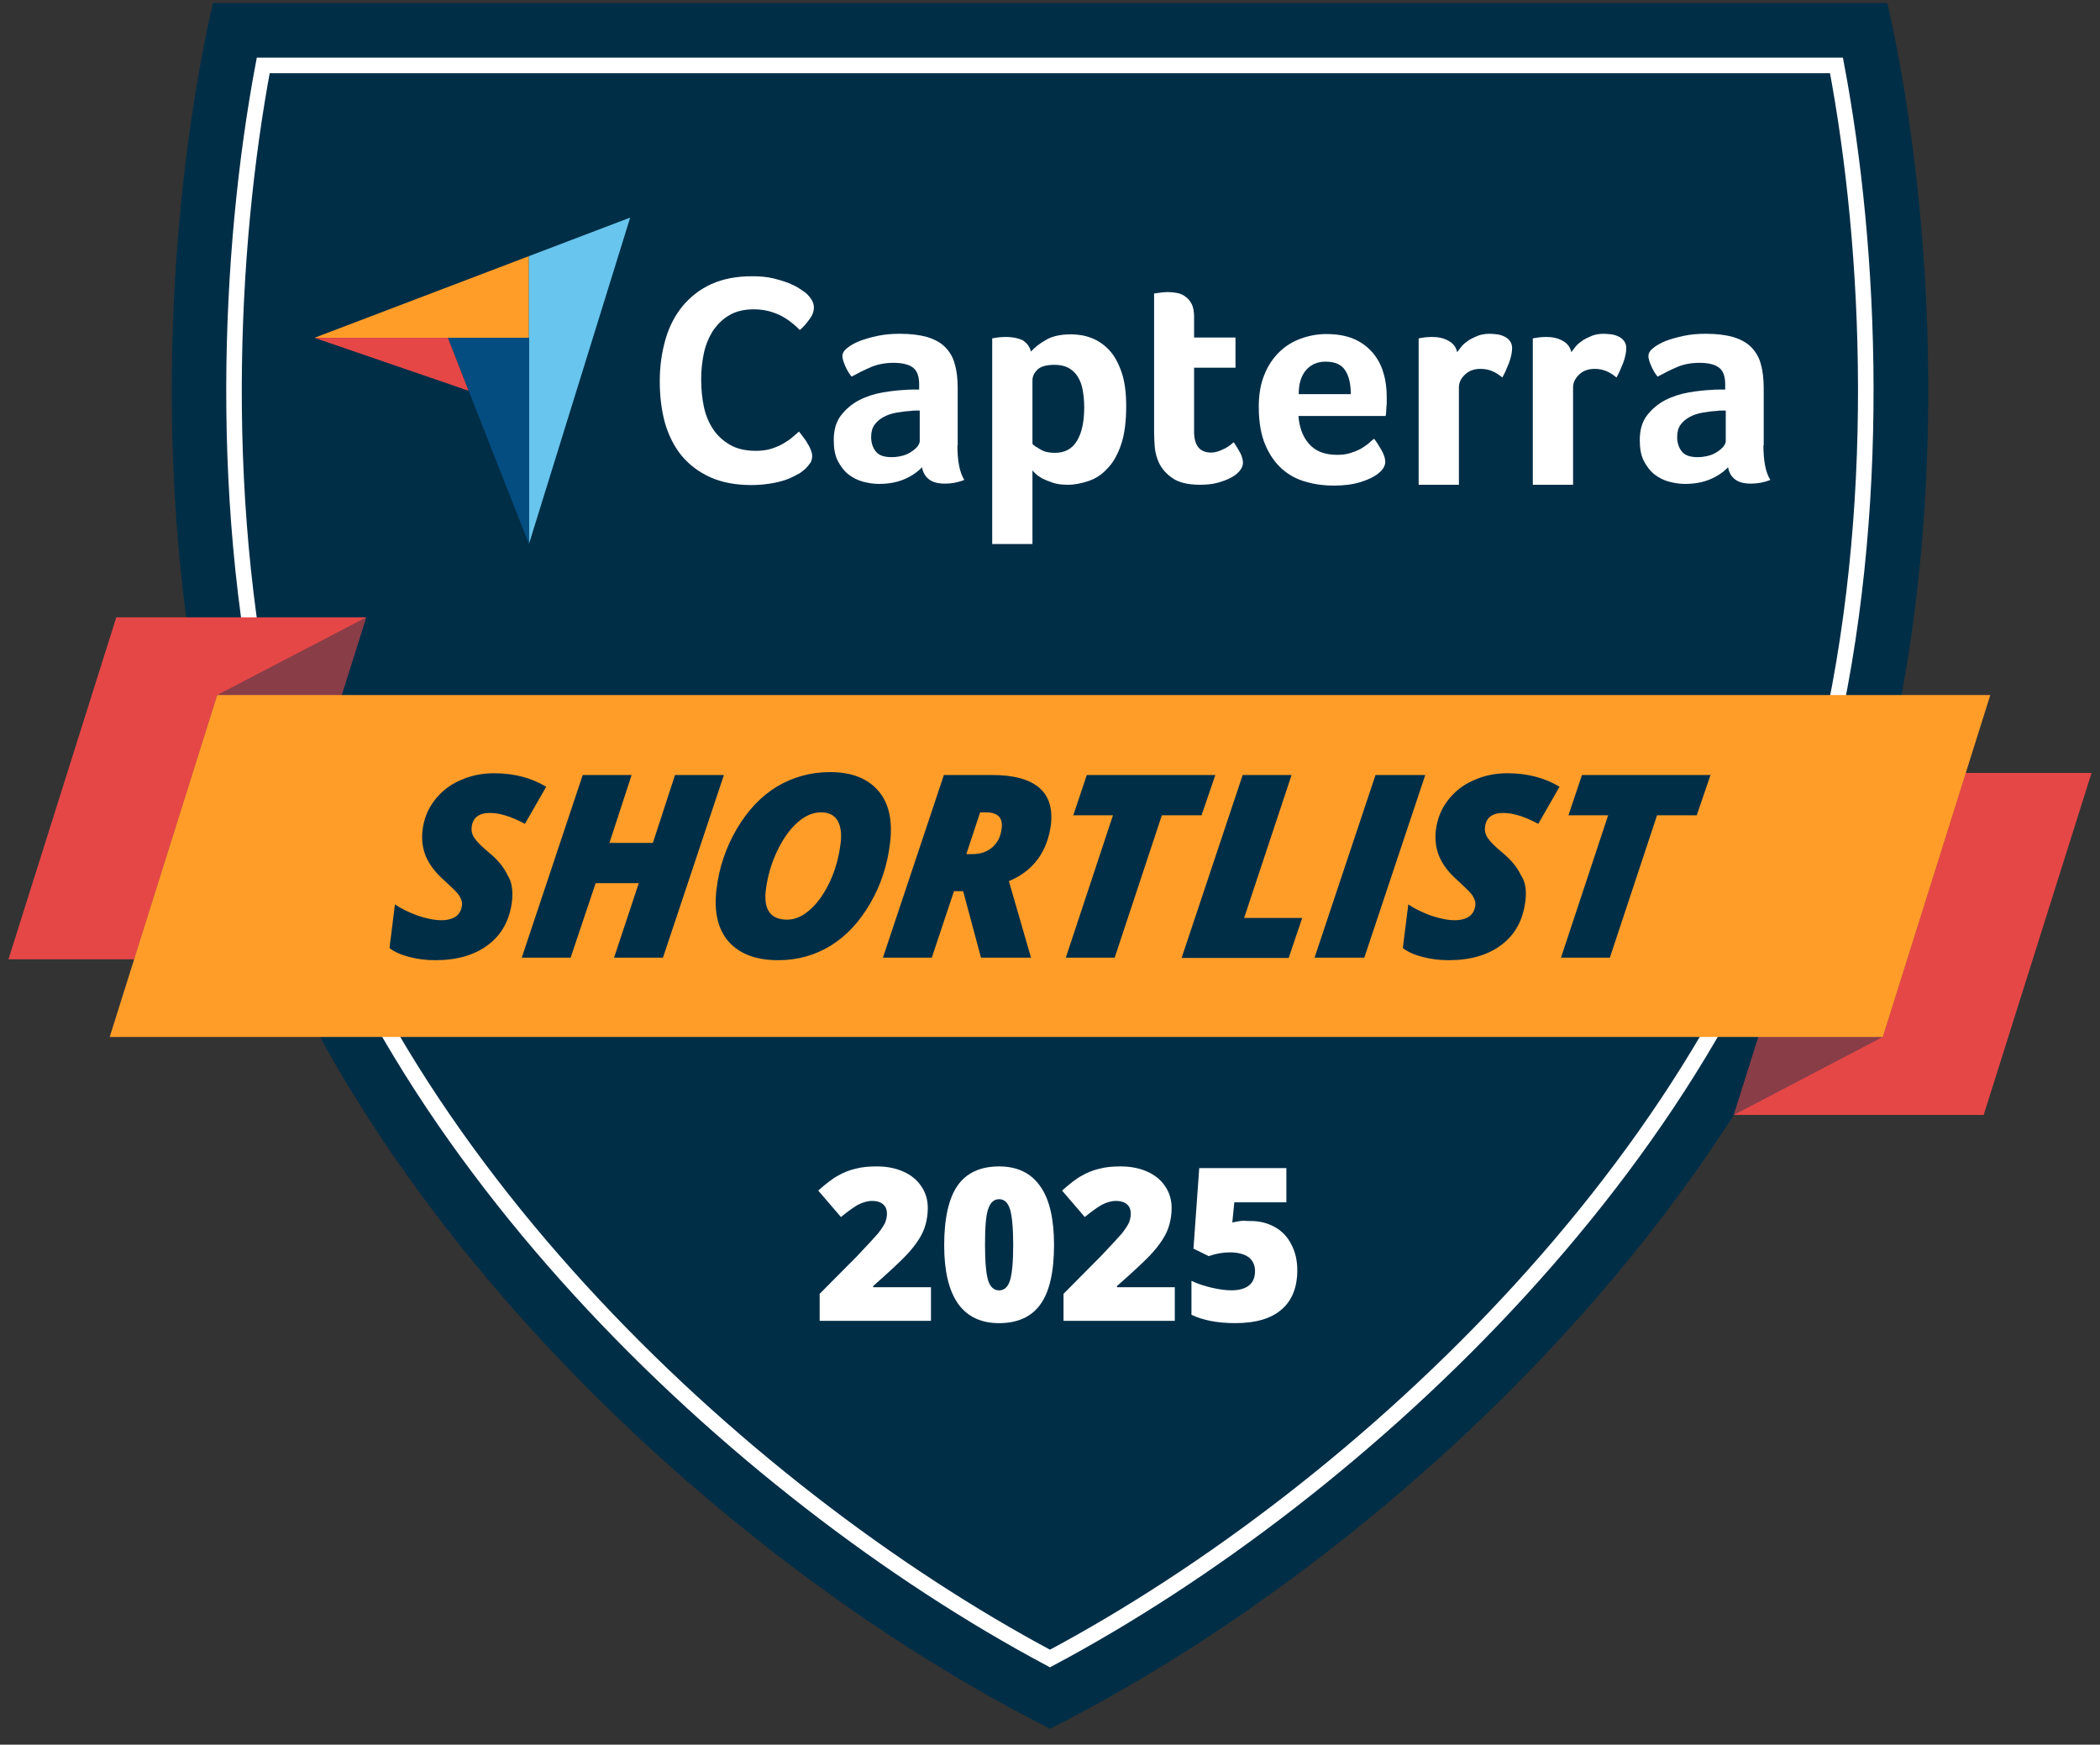 <svg width="124" height="103" viewBox="0 0 124 103" fill="none" xmlns="http://www.w3.org/2000/svg">
<rect x="0" y="0" width="124" height="103" fill="#333333" stroke="none"/>
<path d="M111.36 45.397C105.4 70.187 81.867 92.04 62 102.058C42.151 92.04 18.601 70.187 12.641 45.397C8.65 28.807 10.06 11.182 12.573 0.18H111.445C113.941 11.182 115.351 28.807 111.36 45.397Z" fill="#002E47"/>
<path d="M61.999 97.913C43.492 88.048 21.741 67.554 16.205 44.547C12.742 30.165 13.523 14.628 15.543 3.863H108.439C110.476 14.645 111.24 30.182 107.777 44.563C102.258 67.554 80.524 88.048 61.999 97.913Z" stroke="white" stroke-width="0.918" stroke-miterlimit="10"/>
<path d="M0.5 56.634L6.867 36.445H21.623L15.255 56.634H0.5Z" fill="#E54747"/>
<g opacity="0.4">
<path d="M6.477 61.219L12.827 41.03L21.622 36.445L15.255 56.634L6.477 61.219Z" fill="#002E47"/>
</g>
<path d="M123.5 45.633L117.132 65.822H102.377L108.744 45.633H123.5Z" fill="#E54747"/>
<g opacity="0.4">
<path d="M117.523 41.031L111.172 61.22L102.377 65.822L108.744 45.633L117.523 41.031Z" fill="#002E47"/>
</g>
<path d="M117.523 41.031L111.173 61.22H6.477L12.827 41.031H117.523Z" fill="#FF9D28"/>
<path d="M30.231 53.223C30.096 54.31 29.637 55.159 28.839 55.77C28.041 56.382 26.988 56.687 25.698 56.687C25.154 56.687 24.645 56.619 24.187 56.5C23.711 56.382 23.321 56.212 22.998 55.974L23.321 53.393C23.694 53.648 24.153 53.868 24.662 54.055C25.171 54.225 25.647 54.327 26.071 54.327C26.428 54.327 26.717 54.242 26.92 54.106C27.124 53.953 27.243 53.733 27.277 53.461C27.294 53.325 27.277 53.206 27.226 53.087C27.175 52.969 27.107 52.85 27.022 52.748C26.92 52.629 26.666 52.374 26.241 51.984C25.715 51.525 25.358 51.05 25.154 50.575C24.951 50.099 24.883 49.556 24.951 48.995C25.036 48.35 25.256 47.773 25.647 47.264C26.037 46.754 26.53 46.347 27.158 46.075C27.786 45.786 28.448 45.65 29.179 45.65C30.35 45.65 31.386 45.922 32.252 46.448L30.995 48.639C30.214 48.214 29.518 47.994 28.924 47.994C28.601 47.994 28.364 48.062 28.177 48.197C27.99 48.333 27.888 48.537 27.854 48.809C27.82 49.046 27.871 49.267 28.024 49.488C28.16 49.691 28.448 49.98 28.856 50.32C29.382 50.744 29.756 51.203 29.977 51.678C30.231 52.069 30.299 52.612 30.231 53.223Z" fill="#002E47"/>
<path d="M39.146 56.536H36.259L37.719 52.138H35.172L33.695 56.536H30.809L34.408 45.754H37.295L35.987 49.761H38.551L39.859 45.754H42.745L39.146 56.536Z" fill="#002E47"/>
<path d="M49.011 45.582C50.284 45.582 51.235 45.956 51.863 46.686C52.491 47.416 52.712 48.435 52.559 49.742C52.407 51.05 52.016 52.255 51.388 53.325C50.76 54.411 49.995 55.243 49.062 55.821C48.128 56.398 47.092 56.687 45.954 56.687C44.63 56.687 43.662 56.313 43.017 55.583C42.389 54.853 42.151 53.834 42.304 52.527C42.456 51.219 42.864 50.031 43.509 48.927C44.154 47.84 44.935 47.008 45.886 46.431C46.837 45.871 47.873 45.582 49.011 45.582ZM49.639 49.759C49.707 49.199 49.639 48.757 49.452 48.435C49.248 48.112 48.926 47.959 48.484 47.959C47.992 47.959 47.516 48.163 47.058 48.587C46.599 48.995 46.209 49.572 45.869 50.285C45.53 51.016 45.326 51.746 45.224 52.51C45.071 53.698 45.496 54.293 46.481 54.293C46.956 54.293 47.414 54.089 47.856 53.681C48.314 53.274 48.688 52.714 49.011 52.034C49.333 51.338 49.537 50.591 49.639 49.759Z" fill="#002E47"/>
<path d="M56.329 52.614L55.021 56.536H52.135L55.734 45.754H58.587C59.827 45.754 60.743 45.992 61.338 46.484C61.932 46.976 62.17 47.724 62.051 48.708C61.949 49.472 61.694 50.152 61.287 50.712C60.862 51.289 60.302 51.714 59.572 52.019L60.879 56.536H57.925L56.872 52.614H56.329ZM57.059 50.423H57.432C57.908 50.423 58.281 50.288 58.604 50.016C58.91 49.744 59.096 49.371 59.147 48.895C59.181 48.59 59.13 48.352 58.978 48.199C58.825 48.046 58.587 47.961 58.264 47.961H57.874L57.059 50.423Z" fill="#002E47"/>
<path d="M65.82 56.536H62.934L65.718 48.131H63.375L64.173 45.754H71.763L70.948 48.131H68.605L65.82 56.536Z" fill="#002E47"/>
<path d="M69.777 56.536L73.377 45.754H76.264L73.462 54.193H76.892L76.094 56.553H69.777V56.536Z" fill="#002E47"/>
<path d="M77.621 56.536L81.221 45.754H84.158L80.559 56.536H77.621Z" fill="#002E47"/>
<path d="M90.066 53.223C89.93 54.31 89.472 55.159 88.674 55.77C87.876 56.382 86.823 56.687 85.533 56.687C84.989 56.687 84.48 56.619 84.022 56.5C83.546 56.382 83.156 56.212 82.833 55.974L83.156 53.393C83.529 53.648 83.988 53.868 84.497 54.055C85.006 54.225 85.482 54.327 85.906 54.327C86.263 54.327 86.552 54.242 86.755 54.106C86.959 53.953 87.078 53.733 87.112 53.461C87.129 53.325 87.112 53.206 87.061 53.087C87.01 52.969 86.942 52.85 86.857 52.748C86.755 52.629 86.501 52.374 86.076 51.984C85.55 51.525 85.193 51.05 84.989 50.575C84.786 50.099 84.718 49.556 84.786 48.995C84.871 48.35 85.091 47.773 85.482 47.264C85.872 46.754 86.365 46.347 86.993 46.075C87.621 45.786 88.284 45.65 89.014 45.65C90.185 45.65 91.221 45.922 92.087 46.448L90.83 48.639C90.049 48.214 89.353 47.994 88.759 47.994C88.436 47.994 88.199 48.062 88.012 48.197C87.825 48.333 87.723 48.537 87.689 48.809C87.655 49.046 87.706 49.267 87.859 49.488C87.995 49.691 88.284 49.98 88.691 50.32C89.217 50.744 89.591 51.203 89.812 51.678C90.083 52.069 90.151 52.612 90.066 53.223Z" fill="#002E47"/>
<path d="M95.059 56.536H92.173L94.957 48.131H92.614L93.412 45.754H101.002L100.187 48.131H97.844L95.059 56.536Z" fill="#002E47"/>
<path d="M18.566 19.943H26.445H31.233V15.121L18.566 19.943Z" fill="#FF9D28"/>
<path d="M31.233 15.121V32.118L37.21 12.846L31.233 15.121Z" fill="#68C5ED"/>
<path d="M31.234 19.943H26.445L31.234 32.118V19.943Z" fill="#044D80"/>
<path d="M18.566 19.943L27.668 23.068L26.445 19.943H18.566Z" fill="#E54747"/>
<path d="M47.584 27.651C47.516 27.719 47.397 27.804 47.244 27.923C47.074 28.024 46.87 28.126 46.616 28.245C46.361 28.347 46.038 28.449 45.665 28.517C45.291 28.585 44.85 28.636 44.374 28.636C43.441 28.636 42.626 28.483 41.946 28.177C41.267 27.872 40.707 27.447 40.248 26.904C39.807 26.36 39.484 25.715 39.264 24.968C39.06 24.221 38.958 23.406 38.958 22.506C38.958 21.606 39.077 20.791 39.298 20.027C39.518 19.263 39.858 18.618 40.316 18.058C40.775 17.514 41.335 17.073 42.014 16.767C42.694 16.461 43.492 16.309 44.408 16.309C44.867 16.309 45.274 16.343 45.631 16.427C45.988 16.512 46.31 16.614 46.582 16.716C46.853 16.835 47.074 16.937 47.261 17.073C47.448 17.192 47.584 17.293 47.669 17.378C47.77 17.48 47.855 17.582 47.94 17.718C48.008 17.854 48.059 17.99 48.059 18.142C48.059 18.38 47.974 18.618 47.804 18.839C47.635 19.076 47.448 19.297 47.227 19.484C47.091 19.348 46.938 19.195 46.752 19.059C46.582 18.907 46.378 18.788 46.174 18.669C45.954 18.55 45.716 18.465 45.444 18.38C45.173 18.312 44.867 18.261 44.527 18.261C43.933 18.261 43.441 18.38 43.05 18.618C42.643 18.855 42.337 19.178 42.082 19.552C41.845 19.942 41.658 20.384 41.556 20.876C41.454 21.369 41.403 21.878 41.403 22.404C41.403 22.948 41.454 23.491 41.556 23.983C41.658 24.493 41.844 24.934 42.099 25.325C42.354 25.715 42.694 26.021 43.101 26.259C43.509 26.496 44.018 26.615 44.629 26.615C44.952 26.615 45.258 26.581 45.529 26.496C45.801 26.412 46.038 26.31 46.242 26.191C46.446 26.072 46.633 25.953 46.786 25.817C46.938 25.681 47.074 25.579 47.176 25.478C47.244 25.562 47.329 25.664 47.414 25.783C47.499 25.902 47.601 26.021 47.669 26.157C47.754 26.293 47.821 26.412 47.872 26.547C47.923 26.683 47.957 26.802 47.957 26.904C47.957 27.057 47.923 27.192 47.872 27.294C47.804 27.396 47.703 27.515 47.584 27.651Z" fill="white"/>
<path d="M56.533 26.293C56.533 27.227 56.669 27.906 56.94 28.331C56.736 28.416 56.533 28.467 56.363 28.5C56.176 28.535 55.989 28.552 55.803 28.552C55.378 28.552 55.072 28.467 54.852 28.297C54.631 28.127 54.495 27.889 54.444 27.584C54.19 27.855 53.85 28.093 53.425 28.28C53.001 28.467 52.492 28.569 51.897 28.569C51.575 28.569 51.269 28.517 50.946 28.433C50.624 28.348 50.352 28.195 50.097 28.008C49.843 27.804 49.639 27.533 49.469 27.21C49.299 26.87 49.231 26.463 49.231 25.988C49.231 25.393 49.367 24.901 49.656 24.527C49.945 24.154 50.301 23.848 50.726 23.627C51.15 23.407 51.626 23.254 52.118 23.169C52.61 23.084 53.086 23.033 53.493 23.016C53.629 22.999 53.765 22.999 53.901 22.999H54.274V22.677C54.274 22.218 54.156 21.895 53.918 21.709C53.68 21.522 53.29 21.42 52.763 21.42C52.271 21.42 51.812 21.505 51.422 21.675C51.031 21.845 50.658 22.031 50.284 22.235C50.114 22.031 49.995 21.811 49.894 21.573C49.792 21.335 49.741 21.148 49.741 21.029C49.741 20.86 49.826 20.707 50.013 20.554C50.199 20.401 50.437 20.265 50.76 20.13C51.082 20.011 51.439 19.909 51.846 19.824C52.254 19.739 52.678 19.705 53.137 19.705C53.765 19.705 54.291 19.773 54.733 19.892C55.174 20.028 55.531 20.215 55.803 20.486C56.074 20.758 56.278 21.097 56.38 21.505C56.499 21.912 56.55 22.388 56.55 22.931V26.293H56.533ZM54.291 24.239H54.054C53.969 24.239 53.884 24.239 53.816 24.256C53.527 24.273 53.239 24.307 52.95 24.358C52.661 24.408 52.407 24.493 52.186 24.612C51.965 24.731 51.778 24.884 51.643 25.071C51.507 25.257 51.439 25.495 51.439 25.801C51.439 26.123 51.524 26.412 51.711 26.65C51.897 26.887 52.203 26.989 52.661 26.989C52.882 26.989 53.086 26.955 53.29 26.904C53.493 26.854 53.663 26.769 53.816 26.667C53.969 26.565 54.088 26.463 54.172 26.361C54.257 26.242 54.308 26.14 54.308 26.055V24.239H54.291Z" fill="white"/>
<path d="M60.879 20.757C61.066 20.536 61.355 20.299 61.745 20.078C62.136 19.84 62.645 19.738 63.239 19.738C63.664 19.738 64.071 19.806 64.462 19.959C64.852 20.112 65.192 20.349 65.498 20.672C65.803 20.995 66.041 21.436 66.228 21.98C66.415 22.523 66.499 23.185 66.499 23.983C66.499 24.9 66.398 25.664 66.194 26.259C65.99 26.853 65.718 27.328 65.379 27.668C65.056 28.024 64.683 28.262 64.275 28.398C63.868 28.534 63.46 28.619 63.053 28.619C62.713 28.619 62.424 28.585 62.17 28.5C61.915 28.415 61.711 28.33 61.541 28.245C61.372 28.143 61.236 28.058 61.134 27.956C61.049 27.855 60.981 27.804 60.964 27.77V32.116H58.587V19.976C58.638 19.959 58.723 19.959 58.791 19.942C58.859 19.925 58.944 19.925 59.045 19.908C59.147 19.908 59.249 19.891 59.385 19.891C59.776 19.891 60.098 19.959 60.37 20.078C60.624 20.231 60.794 20.451 60.879 20.757ZM64.02 24.034C64.02 23.678 63.986 23.355 63.935 23.049C63.885 22.744 63.783 22.472 63.647 22.251C63.511 22.03 63.341 21.861 63.103 21.725C62.883 21.606 62.611 21.538 62.272 21.538C61.779 21.538 61.44 21.64 61.253 21.827C61.066 22.014 60.964 22.217 60.964 22.455V26.207C61.049 26.309 61.219 26.411 61.456 26.547C61.694 26.683 61.966 26.734 62.288 26.734C62.883 26.734 63.307 26.496 63.596 26.021C63.885 25.545 64.02 24.883 64.02 24.034Z" fill="white"/>
<path d="M68.334 27.073C68.249 26.836 68.198 26.581 68.181 26.326C68.164 26.072 68.147 25.8 68.147 25.545V17.327C68.232 17.31 68.317 17.31 68.402 17.293C68.487 17.276 68.572 17.276 68.657 17.259C68.742 17.259 68.844 17.242 68.928 17.242C69.115 17.242 69.302 17.259 69.489 17.293C69.676 17.327 69.845 17.395 69.998 17.514C70.151 17.616 70.27 17.769 70.372 17.955C70.457 18.142 70.508 18.38 70.508 18.669V19.925H72.953V21.708H70.508V25.477C70.508 26.309 70.847 26.717 71.509 26.717C71.679 26.717 71.832 26.683 71.968 26.632C72.121 26.581 72.24 26.513 72.358 26.462C72.477 26.394 72.579 26.326 72.664 26.258C72.749 26.191 72.817 26.14 72.851 26.106C73.021 26.36 73.156 26.598 73.258 26.785C73.343 26.971 73.394 27.158 73.394 27.328C73.394 27.481 73.326 27.634 73.207 27.787C73.088 27.939 72.919 28.075 72.698 28.194C72.477 28.313 72.206 28.415 71.9 28.5C71.594 28.585 71.238 28.619 70.864 28.619C70.134 28.619 69.574 28.483 69.183 28.194C68.776 27.905 68.487 27.532 68.334 27.073Z" fill="white"/>
<path d="M78.963 26.852C79.251 26.852 79.506 26.818 79.727 26.75C79.947 26.682 80.151 26.598 80.321 26.513C80.491 26.411 80.644 26.309 80.779 26.207C80.915 26.088 81.017 25.986 81.136 25.901C81.272 26.071 81.425 26.309 81.578 26.581C81.73 26.852 81.798 27.09 81.798 27.26C81.798 27.514 81.645 27.752 81.357 27.973C81.119 28.16 80.762 28.329 80.321 28.465C79.879 28.601 79.353 28.669 78.742 28.669C78.198 28.669 77.655 28.601 77.129 28.448C76.602 28.312 76.127 28.058 75.719 27.701C75.312 27.345 74.972 26.869 74.718 26.275C74.463 25.681 74.327 24.933 74.327 24.017C74.327 23.269 74.446 22.624 74.667 22.098C74.888 21.555 75.193 21.113 75.567 20.756C75.94 20.4 76.365 20.145 76.857 19.975C77.332 19.806 77.825 19.721 78.317 19.721C78.963 19.721 79.523 19.823 79.981 20.026C80.44 20.23 80.796 20.519 81.085 20.858C81.374 21.215 81.578 21.605 81.696 22.047C81.832 22.488 81.883 22.964 81.883 23.456V23.711C81.883 23.813 81.883 23.898 81.866 24.017C81.866 24.118 81.849 24.22 81.849 24.322C81.849 24.424 81.832 24.509 81.815 24.56H76.67C76.721 25.205 76.908 25.748 77.265 26.173C77.655 26.631 78.198 26.852 78.963 26.852ZM79.761 23.253C79.761 22.692 79.659 22.217 79.438 21.877C79.217 21.52 78.827 21.351 78.266 21.351C77.791 21.351 77.4 21.52 77.112 21.86C76.823 22.2 76.687 22.658 76.687 23.269H79.761V23.253Z" fill="white"/>
<path d="M86.043 20.792C86.111 20.69 86.213 20.571 86.314 20.435C86.433 20.299 86.569 20.198 86.739 20.079C86.909 19.977 87.096 19.892 87.299 19.807C87.503 19.739 87.724 19.705 87.962 19.705C88.097 19.705 88.25 19.722 88.403 19.739C88.556 19.756 88.709 19.807 88.844 19.875C88.98 19.943 89.082 20.028 89.167 20.146C89.252 20.265 89.286 20.401 89.286 20.554C89.286 20.809 89.218 21.114 89.099 21.437C88.963 21.777 88.844 22.048 88.709 22.286C88.505 22.116 88.318 21.997 88.114 21.912C87.911 21.828 87.69 21.777 87.418 21.777C87.062 21.777 86.756 21.878 86.518 22.099C86.281 22.32 86.145 22.575 86.145 22.863V28.619H83.768V19.977C83.819 19.96 83.903 19.96 83.971 19.943C84.039 19.926 84.124 19.926 84.209 19.909C84.294 19.909 84.413 19.892 84.549 19.892C84.922 19.892 85.245 19.96 85.516 20.113C85.805 20.265 85.975 20.486 86.043 20.792Z" fill="white"/>
<path d="M92.784 20.792C92.852 20.69 92.954 20.571 93.056 20.435C93.175 20.299 93.31 20.198 93.48 20.079C93.65 19.977 93.837 19.892 94.041 19.807C94.244 19.739 94.465 19.705 94.703 19.705C94.839 19.705 94.991 19.722 95.144 19.739C95.297 19.756 95.45 19.807 95.586 19.875C95.722 19.943 95.823 20.028 95.908 20.146C95.993 20.265 96.027 20.401 96.027 20.554C96.027 20.809 95.959 21.114 95.84 21.437C95.705 21.777 95.586 22.048 95.45 22.286C95.246 22.116 95.059 21.997 94.856 21.912C94.652 21.828 94.431 21.777 94.159 21.777C93.803 21.777 93.497 21.878 93.26 22.099C93.022 22.32 92.886 22.575 92.886 22.863V28.619H90.509V19.977C90.56 19.96 90.645 19.96 90.713 19.943C90.781 19.926 90.865 19.926 90.95 19.909C91.035 19.909 91.154 19.892 91.29 19.892C91.663 19.892 91.986 19.96 92.258 20.113C92.546 20.265 92.716 20.486 92.784 20.792Z" fill="white"/>
<path d="M104.126 26.293C104.126 27.227 104.262 27.906 104.534 28.331C104.33 28.416 104.126 28.467 103.957 28.5C103.77 28.535 103.583 28.552 103.396 28.552C102.972 28.552 102.666 28.467 102.445 28.297C102.225 28.127 102.089 27.889 102.038 27.584C101.783 27.855 101.444 28.093 101.019 28.28C100.595 28.467 100.085 28.569 99.491 28.569C99.168 28.569 98.863 28.517 98.54 28.433C98.218 28.348 97.946 28.195 97.691 28.008C97.436 27.804 97.233 27.533 97.063 27.21C96.893 26.87 96.825 26.463 96.825 25.988C96.825 25.393 96.961 24.901 97.25 24.527C97.538 24.154 97.895 23.848 98.319 23.627C98.744 23.407 99.219 23.254 99.712 23.169C100.204 23.084 100.68 23.033 101.087 23.016C101.223 22.999 101.359 22.999 101.495 22.999H101.868V22.677C101.868 22.218 101.749 21.895 101.512 21.709C101.274 21.522 100.883 21.42 100.357 21.42C99.865 21.42 99.406 21.505 99.016 21.675C98.625 21.845 98.251 22.031 97.878 22.235C97.708 22.031 97.589 21.811 97.487 21.573C97.385 21.335 97.335 21.148 97.335 21.029C97.335 20.86 97.419 20.707 97.606 20.554C97.793 20.401 98.031 20.265 98.353 20.13C98.676 20.011 99.033 19.909 99.44 19.824C99.848 19.739 100.272 19.705 100.731 19.705C101.359 19.705 101.885 19.773 102.327 19.892C102.768 20.028 103.125 20.215 103.396 20.486C103.668 20.758 103.872 21.097 103.974 21.505C104.092 21.912 104.143 22.388 104.143 22.931V26.293H104.126ZM101.885 24.239H101.647C101.563 24.239 101.478 24.239 101.41 24.256C101.121 24.273 100.832 24.307 100.544 24.358C100.255 24.408 100 24.493 99.78 24.612C99.559 24.731 99.372 24.884 99.236 25.071C99.1 25.257 99.032 25.495 99.032 25.801C99.032 26.123 99.118 26.412 99.304 26.65C99.491 26.887 99.797 26.989 100.255 26.989C100.476 26.989 100.68 26.955 100.883 26.904C101.087 26.854 101.257 26.769 101.41 26.667C101.563 26.565 101.681 26.463 101.766 26.361C101.851 26.242 101.902 26.14 101.902 26.055V24.239H101.885Z" fill="white"/>
<path d="M54.937 77.979H48.399V76.383L50.607 74.159C51.235 73.497 51.642 73.055 51.846 72.818C52.033 72.58 52.169 72.376 52.254 72.206C52.322 72.037 52.373 71.85 52.373 71.663C52.373 71.425 52.305 71.239 52.152 71.103C51.999 70.967 51.778 70.899 51.507 70.899C51.218 70.899 50.929 70.984 50.641 71.137C50.352 71.306 50.029 71.544 49.656 71.85L48.315 70.288C48.773 69.88 49.163 69.575 49.486 69.405C49.809 69.218 50.148 69.082 50.522 68.997C50.895 68.895 51.32 68.861 51.778 68.861C52.356 68.861 52.882 68.963 53.34 69.167C53.799 69.371 54.156 69.659 54.41 70.05C54.665 70.424 54.784 70.848 54.784 71.323C54.784 71.68 54.733 72.003 54.648 72.308C54.563 72.614 54.427 72.903 54.24 73.191C54.054 73.48 53.816 73.785 53.51 74.108C53.205 74.431 52.559 75.042 51.558 75.925V75.993H54.971V77.979H54.937Z" fill="white"/>
<path d="M62.238 73.497C62.238 75.093 61.967 76.264 61.44 76.995C60.914 77.742 60.082 78.115 58.995 78.115C57.925 78.115 57.11 77.725 56.567 76.961C56.024 76.18 55.752 75.042 55.752 73.514C55.752 71.918 56.024 70.729 56.55 69.982C57.076 69.235 57.908 68.861 58.995 68.861C60.065 68.861 60.88 69.252 61.423 70.033C61.967 70.797 62.238 71.952 62.238 73.497ZM58.163 73.497C58.163 74.516 58.231 75.212 58.35 75.602C58.469 75.976 58.689 76.18 58.995 76.18C59.301 76.18 59.521 75.976 59.64 75.585C59.759 75.195 59.827 74.499 59.827 73.497C59.827 72.495 59.759 71.799 59.64 71.391C59.505 70.984 59.301 70.797 58.995 70.797C58.689 70.797 58.486 70.984 58.35 71.374C58.214 71.765 58.163 72.461 58.163 73.497Z" fill="white"/>
<path d="M69.335 77.979H62.798V76.383L65.005 74.159C65.633 73.497 66.041 73.055 66.245 72.818C66.431 72.58 66.567 72.376 66.652 72.206C66.72 72.037 66.771 71.85 66.771 71.663C66.771 71.425 66.703 71.239 66.55 71.103C66.397 70.967 66.177 70.899 65.905 70.899C65.616 70.899 65.328 70.984 65.039 71.137C64.75 71.306 64.428 71.544 64.054 71.85L62.713 70.288C63.171 69.88 63.562 69.575 63.885 69.405C64.207 69.218 64.547 69.082 64.92 68.997C65.294 68.895 65.718 68.861 66.177 68.861C66.754 68.861 67.28 68.963 67.739 69.167C68.197 69.371 68.554 69.659 68.809 70.05C69.063 70.424 69.182 70.848 69.182 71.323C69.182 71.68 69.131 72.003 69.046 72.308C68.961 72.614 68.826 72.903 68.639 73.191C68.452 73.48 68.214 73.785 67.909 74.108C67.603 74.431 66.958 75.042 65.956 75.925V75.993H69.369V77.979H69.335Z" fill="white"/>
<path d="M73.868 72.085C74.378 72.085 74.853 72.204 75.278 72.442C75.702 72.68 76.025 73.019 76.245 73.46C76.483 73.902 76.602 74.411 76.602 74.989C76.602 75.99 76.296 76.772 75.685 77.298C75.074 77.841 74.157 78.113 72.934 78.113C71.882 78.113 71.033 77.943 70.353 77.621V75.617C70.71 75.787 71.118 75.923 71.559 76.025C72.001 76.126 72.391 76.177 72.714 76.177C73.172 76.177 73.512 76.075 73.749 75.889C73.987 75.702 74.106 75.413 74.106 75.04C74.106 74.7 73.987 74.428 73.733 74.225C73.478 74.038 73.104 73.936 72.612 73.936C72.238 73.936 71.814 74.004 71.372 74.157L70.472 73.715L70.812 68.961H75.957V70.981H72.883L72.765 72.17C73.087 72.102 73.308 72.068 73.444 72.068C73.631 72.085 73.749 72.085 73.868 72.085Z" fill="white"/>
</svg>
